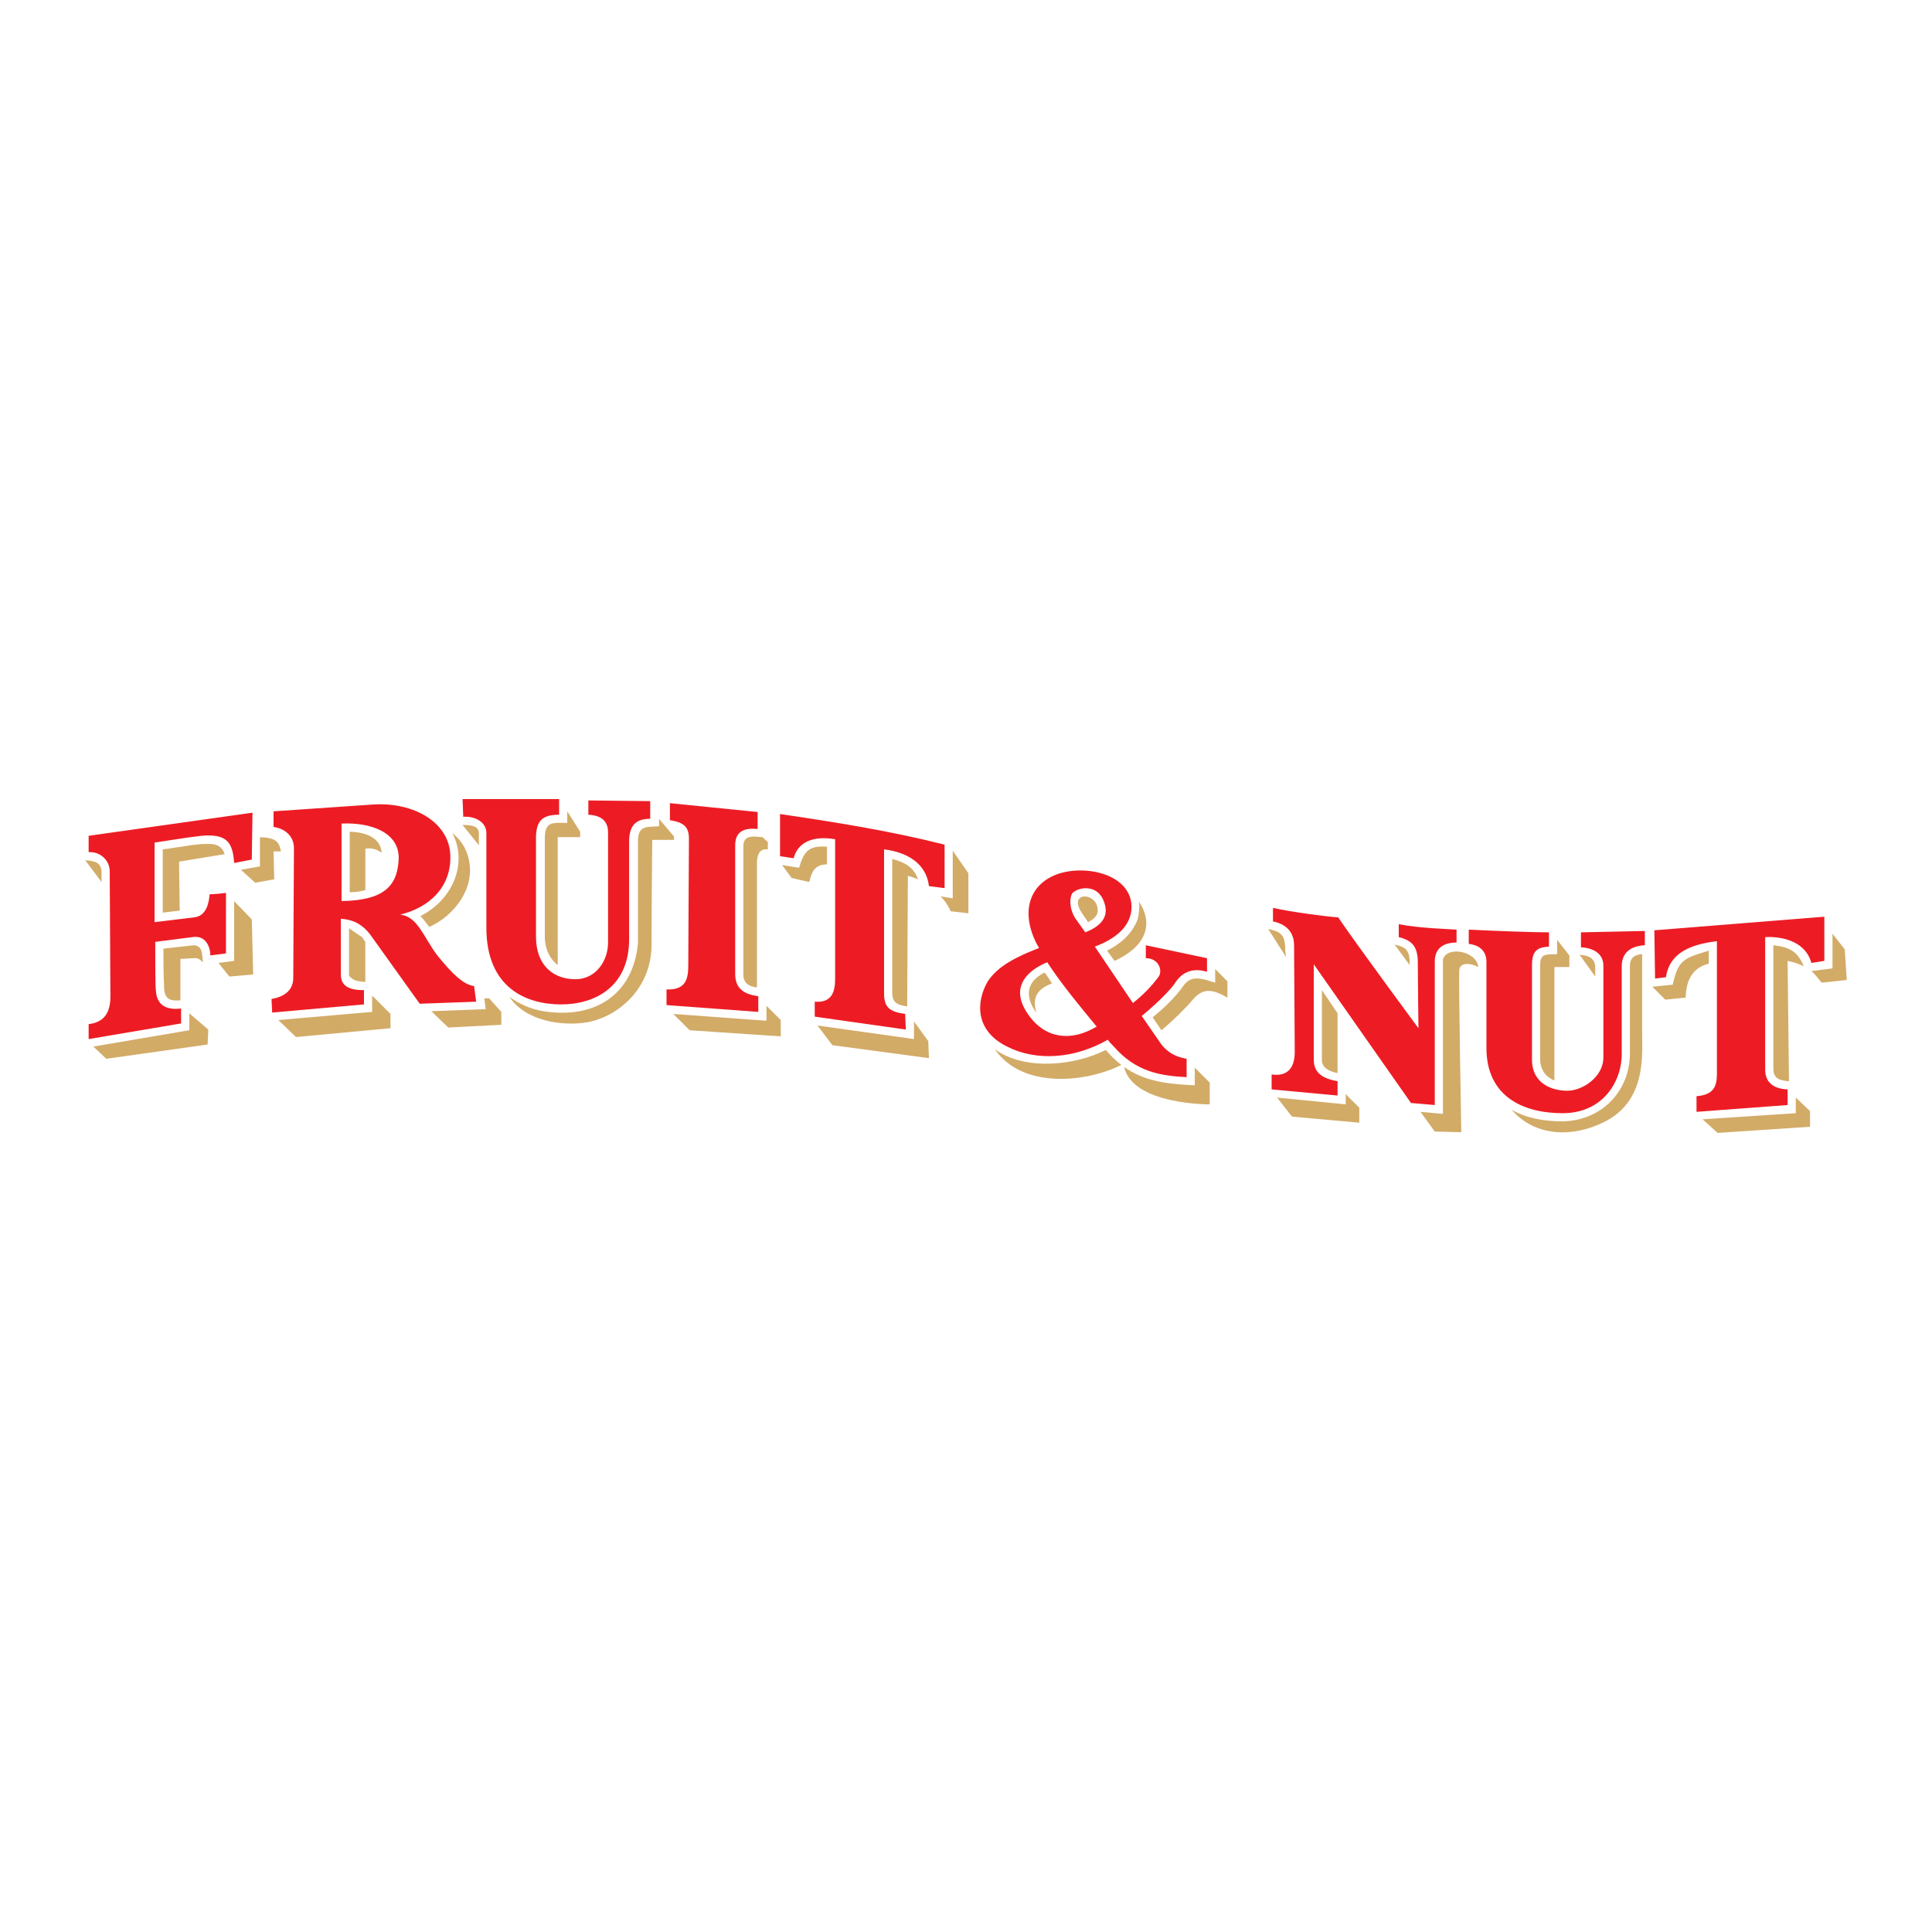 <?xml version="1.0" encoding="utf-8"?>
<!-- Generator: Adobe Illustrator 13.0.0, SVG Export Plug-In . SVG Version: 6.00 Build 14948)  -->
<!DOCTYPE svg PUBLIC "-//W3C//DTD SVG 1.0//EN" "http://www.w3.org/TR/2001/REC-SVG-20010904/DTD/svg10.dtd">
<svg version="1.0" id="Layer_1" xmlns="http://www.w3.org/2000/svg" xmlns:xlink="http://www.w3.org/1999/xlink" x="0px" y="0px"
	 width="192.756px" height="192.756px" viewBox="0 0 192.756 192.756" enable-background="new 0 0 192.756 192.756"
	 xml:space="preserve">
<g>
	<polygon fill-rule="evenodd" clip-rule="evenodd" fill="#FFFFFF" points="0,0 192.756,0 192.756,192.756 0,192.756 0,0 	"/>
	<path fill-rule="evenodd" clip-rule="evenodd" fill="#ED1C24" d="M8.843,83.388l16.347-2.306l-0.068,4.68l-1.764,0.339
		c-0.135-2.17-0.813-2.917-3.255-2.713c-1.289,0.136-4.68,0.679-4.68,0.679s0,4.069,0,7.936l3.934-0.475
		c1.357-0.136,1.493-1.696,1.561-2.306c0.542,0,1.628-0.136,1.628-0.136v6.037l-1.561,0.204c0-0.882-0.475-2.035-1.763-1.832
		L15.49,93.97c0,2.374,0,4.477,0.068,4.884c0.068,1.289,0.882,1.967,2.51,1.764c0,0.339,0,1.492,0,1.492l-9.225,1.561v-1.492
		c1.764-0.204,2.171-1.425,2.171-2.781c0-1.425-0.068-11.396-0.068-12.481c0-1.085-0.95-1.967-2.103-1.899V83.388L8.843,83.388z
		 M27.293,80.946l9.903-0.678c4.07-0.271,7.597,1.764,7.732,5.02s-2.17,5.291-5.02,5.969c1.764,0.136,2.374,2.307,3.731,4.07
		c1.424,1.763,2.577,2.917,3.663,3.052l0.204,1.56l-5.63,0.204l-4.952-6.919c-0.95-1.221-1.967-1.492-2.917-1.56v5.562
		c0,1.153,0.813,1.56,2.306,1.56v1.425l-9.157,0.814l-0.068-1.356c1.56-0.271,2.171-1.086,2.171-2.104l0.067-12.955
		c0-1.221-0.949-1.967-2.035-2.103V80.946L27.293,80.946z M34.076,89.9c4.138-0.068,5.562-1.424,5.698-4.138
		c0.135-2.713-2.781-3.73-5.698-3.595V89.9L34.076,89.9z M46.15,79.726h9.632v1.56c-1.696,0-2.307,0.61-2.307,2.374v9.767
		c0,3.053,1.899,4.273,3.935,4.273c2.035,0,3.256-1.831,3.256-3.663V83.049c0-1.085-0.611-1.696-1.967-1.764
		c0-0.407,0-1.424,0-1.424l6.173,0.068v1.763c-1.153,0-2.103,0.407-2.103,2.239v9.768c0,4.748-3.392,6.511-6.783,6.511
		c-3.459,0-7.461-1.628-7.461-7.665v-9.429c0-1.085-1.085-1.696-2.307-1.627L46.15,79.726L46.15,79.726z M66.838,81.828v-1.696
		l8.75,0.882v1.696c-1.289-0.136-2.238,0.204-2.238,1.628v12.82c0,1.492,0.882,2.034,2.306,2.238v1.56l-9.157-0.678v-1.561
		c1.967,0.067,2.17-1.085,2.17-2.441l0.067-12.617C68.737,82.371,68.059,82.032,66.838,81.828L66.838,81.828z M79.183,85.626
		l-1.357-0.203v-4.206c5.562,0.814,11.057,1.696,16.415,3.052v4.341l-1.56-0.204c-0.271-2.306-2.238-3.391-4.477-3.663v14.38
		c0,1.425,0.61,1.831,2.103,2.035l0.068,1.56l-9.089-1.288v-1.493c1.628,0.136,2.035-0.882,2.035-2.238V83.728
		C80.472,83.252,79.454,84.542,79.183,85.626L79.183,85.626z M114.319,95.598v-1.289l6.104,1.289v1.356
		c-1.764-0.542-2.713,0.407-3.12,1.018c-0.271,0.475-1.492,1.832-3.392,3.392l1.967,2.849c0.882,1.086,1.832,1.289,2.51,1.425v1.831
		c-2.51-0.136-5.02-0.475-7.258-3.052c-0.203-0.204-0.407-0.407-0.61-0.679c-3.323,1.899-7.122,2.171-10.039,0.679
		c-3.188-1.561-3.12-4.409-1.967-6.444c1.018-1.628,3.053-2.578,5.155-3.392c-0.068-0.135-0.204-0.339-0.271-0.475
		c-1.561-3.12-0.746-5.901,2.171-6.918c2.849-0.95,7.258,0.067,7.325,3.256c0,2.035-1.695,3.256-3.663,4.002l3.799,5.629
		c1.018-0.813,1.831-1.628,2.577-2.646C116.015,96.819,115.607,95.598,114.319,95.598L114.319,95.598z M108.282,93.021
		c1.356-0.543,2.306-1.357,1.967-2.713c-0.61-2.442-3.052-1.696-3.323-1.085s-0.136,1.628,0.339,2.374L108.282,93.021
		L108.282,93.021z M109.436,102.448c-1.628-1.967-3.596-4.341-4.952-6.444c-1.967,0.814-3.459,2.306-2.306,4.545
		c1.492,2.78,4.205,3.662,7.189,1.898H109.436L109.436,102.448z M127.003,90.578c1.764,0.407,5.427,0.882,6.512,0.95
		c1.832,2.713,8.004,11.056,8.004,11.056s-0.067-5.494-0.067-6.783c-0.067-1.356-0.543-1.967-1.899-2.306v-1.289
		c2.103,0.407,4.816,0.475,5.766,0.543v1.289c-1.356,0-2.171,0.611-2.171,1.899v14.312l-2.374-0.203l-9.699-13.838
		c0,0,0,8.208,0,9.496c0,1.357,0.882,1.899,2.374,2.171v1.425l-6.58-0.611v-1.492c1.357,0.204,2.307-0.407,2.307-2.238
		s-0.068-9.089-0.068-10.649c0-1.492-1.017-2.171-2.103-2.374V90.578L127.003,90.578z M146.538,94.173v-1.424
		c2.714,0.135,6.376,0.271,8.004,0.271v1.424c-1.085,0.067-1.695,0.339-1.695,1.832v9.428c0,2.442,2.035,3.12,3.527,3.12
		s3.595-1.356,3.595-3.323v-9.157c0-1.221-1.018-1.764-2.238-1.832v-1.492l6.376-0.136v1.425c-1.425,0.067-2.307,0.746-2.307,2.103
		v8.615c0.068,2.713-1.763,6.037-5.9,6.037c-4.07,0-7.598-1.764-7.598-6.512v-8.615C148.302,94.716,147.353,94.241,146.538,94.173
		L146.538,94.173z M165.056,92.817l16.958-1.357v4.409l-1.289,0.204c-0.678-2.442-3.459-2.646-4.612-2.578v13.227
		c0,1.018,0.543,1.899,2.238,1.967v1.561l-9.089,0.679v-1.561c1.695-0.136,2.035-0.949,2.035-2.238V93.902
		c-2.85,0.339-4.749,1.289-5.088,3.595l-1.085,0.136L165.056,92.817L165.056,92.817z"/>
	<path fill-rule="evenodd" clip-rule="evenodd" fill="#D2AB67" d="M8.504,85.83L10.132,88c0-0.339,0-0.61,0-0.949
		C10.132,85.966,9.318,85.898,8.504,85.83L8.504,85.83z M9.318,104.416l1.289,1.221l10.107-1.425l0.068-1.492l-1.899-1.628v1.695
		L9.318,104.416L9.318,104.416z M18,99.804v-4.138c0.542,0,1.017-0.068,1.289-0.068c0.61-0.068,0.746,0.271,0.949,0.407
		c-0.067-0.746,0-1.695-0.949-1.695l-2.985,0.339c0,1.289,0,2.51,0.068,3.798C16.373,99.804,17.118,99.871,18,99.804L18,99.804z
		 M21.799,96.073l1.085,1.356l2.375-0.203l-0.136-5.494L23.358,89.9v5.969L21.799,96.073L21.799,96.073z M17.932,90.85l-0.068-4.884
		l4.545-0.746c-0.204-0.678-0.678-1.085-1.832-1.018c-0.814,0-1.628,0.136-2.442,0.271c-0.61,0.068-1.289,0.204-1.899,0.271v6.309
		L17.932,90.85L17.932,90.85z M24.037,86.78l1.424,1.289l1.899-0.339l-0.068-2.781h0.746c-0.204-1.017-0.543-1.356-2.103-1.424
		v2.917L24.037,86.78L24.037,86.78z M45.132,83.117c1.018,0.814,1.696,1.967,1.764,3.595c0.067,2.51-1.899,4.816-4.07,5.766
		c-0.271-0.339-0.543-0.746-0.882-1.085C45.2,89.764,46.692,86.102,45.132,83.117L45.132,83.117z M48.32,99.6h0.475l1.221,1.356
		v1.289l-5.291,0.271l-1.695-1.628l5.426-0.204L48.32,99.6L48.32,99.6z M38.078,85.084c-0.339-0.271-0.95-0.542-1.628-0.407
		c0,0.542,0,2.17,0,4.138c-0.542,0.135-1.017,0.204-1.56,0.204v-6.037C37.061,83.049,38.01,83.931,38.078,85.084L38.078,85.084z
		 M36.45,93.97c0,1.899,0,3.459,0,4.002c-0.678-0.067-1.153-0.067-1.628-0.61v-4.748l1.289,0.882L36.45,93.97L36.45,93.97z
		 M37.128,99.328l1.832,1.832v1.424l-9.428,0.882l-1.764-1.695l9.36-0.814V99.328L37.128,99.328z M47.778,84.338l-1.628-2.035
		c0.746,0,1.628,0.067,1.628,0.813C47.778,83.524,47.778,83.931,47.778,84.338L47.778,84.338z M50.83,99.464
		c1.56,2.374,5.223,2.984,7.868,2.51c3.053-0.61,6.308-3.392,6.308-7.732c0-4.273,0.068-10.446,0.068-10.446h2.171v-0.339
		l-1.492-1.764v0.747c-1.289,0.067-2.103-0.068-2.103,1.492c0,3.391,0,6.783,0,10.174c-0.475,5.155-4.341,7.597-9.429,6.783
		C52.933,100.685,51.78,100.143,50.83,99.464L50.83,99.464z M55.646,96.276V83.524h2.238v-0.542l-1.289-2.035V82.1
		c-1.425,0-2.239-0.204-2.239,1.56c0,3.188,0,6.512,0,9.767C54.357,94.716,54.9,95.733,55.646,96.276L55.646,96.276z M76.063,83.524
		l0.542,0.475v0.746c-0.882-0.135-1.085,0.679-1.085,1.357v12.413c-0.678-0.068-1.289-0.339-1.356-1.153c0-4.341,0-8.682,0-12.956
		C74.164,83.252,75.249,83.456,76.063,83.524L76.063,83.524z M76.47,100.346c0.678,0.679,1.425,1.425,1.425,1.425v1.628
		l-9.089-0.611l-1.628-1.627l9.292,0.678V100.346L76.47,100.346z M78.03,86.305l0.95,1.289L80.743,88
		c0.204-0.881,0.475-1.763,1.764-1.763c0-0.611,0-1.153,0-1.764c-1.899-0.136-2.307,0.543-2.781,2.103L78.03,86.305L78.03,86.305z
		 M81.557,102.312l1.492,1.968l9.632,1.288l-0.068-1.695l-1.424-1.967v1.764L81.557,102.312L81.557,102.312z M90.511,100.414
		l0.068-13.024c0.339,0.068,0.678,0.204,1.017,0.339c-0.407-1.085-1.085-1.628-2.577-2.035c0,4.477,0,8.954,0,13.362
		C89.019,100.143,89.697,100.278,90.511,100.414L90.511,100.414z M93.834,89.425c0.475,0.475,0.814,1.018,1.017,1.493
		c0.746,0.068,1.764,0.204,1.764,0.204v-4.002l-1.56-2.239v4.748L93.834,89.425L93.834,89.425z M111.877,106.247
		c-3.323,1.695-9.835,2.51-12.616-1.561c2.984,2.171,8.004,1.628,11.057,0.068C110.859,105.365,111.334,105.84,111.877,106.247
		L111.877,106.247z M113.641,89.968c1.289,1.899,1.085,4.273-2.441,5.901l-0.746-1.018c1.424-0.746,2.441-1.628,3.052-3.12
		C113.641,91.121,113.709,90.51,113.641,89.968L113.641,89.968z M104.958,98.107c-1.356,0.543-2.034,1.289-1.56,2.917
		c-0.407-0.543-0.679-1.086-0.746-1.764c-0.068-1.085,0.678-1.764,1.56-2.238C104.483,97.361,104.688,97.7,104.958,98.107
		L104.958,98.107z M121.238,96.683l1.221,1.221v1.627c-1.425-0.813-2.374-1.017-3.392,0.137c-0.746,0.882-1.968,2.103-3.188,3.119
		l-0.882-1.288c1.086-0.882,2.239-1.968,3.053-3.12c0.813-1.221,2.035-0.679,3.188-0.339V96.683L121.238,96.683z M119.203,106.519
		l1.492,1.492v2.171c0,0-7.665,0.067-8.547-3.731c2.035,1.425,4.205,1.696,7.055,1.832V106.519L119.203,106.519z M109.503,91.053
		c0.271-2.035-2.984-2.238-1.628-0.068c0.204,0.339,0.475,0.678,0.679,1.017C108.96,91.799,109.367,91.528,109.503,91.053
		L109.503,91.053z M126.528,92.681l1.764,2.781c0-0.271-0.067-0.542-0.067-0.746C128.225,93.156,127.682,92.952,126.528,92.681
		L126.528,92.681z M127.41,109.503l1.492,1.899l6.715,0.61v-1.492l-1.356-1.356v1.018L127.41,109.503L127.41,109.503z
		 M133.447,107.062v-5.97l-1.561-2.307v7.123C132.022,106.654,132.769,106.926,133.447,107.062L133.447,107.062z M141.723,110.928
		l1.424,1.967l2.646,0.067c0,0-0.271-14.854-0.203-16.008c-0.067-1.017,1.153-0.881,1.899-0.475c-0.136-1.56-3.12-2.17-3.527-0.746
		v15.397L141.723,110.928L141.723,110.928z M150.812,110.724c2.374,2.714,6.104,2.781,9.226,1.221
		c4.272-2.103,3.798-6.782,3.798-8.953c0-2.035,0-6.308,0-7.8c-0.746,0.067-1.221,0.339-1.221,1.221c0,2.917,0,5.766,0,8.682
		c0,3.799-2.849,6.716-6.715,6.783C154,111.877,152.236,111.538,150.812,110.724L150.812,110.724z M157.595,95.258l1.561,2.17
		c0-0.406,0-0.746,0-1.085C159.02,95.462,158.341,95.327,157.595,95.258L157.595,95.258z M155.085,107.808V96.479h1.492v-1.153
		l-1.221-1.561v1.425c-1.018,0.067-1.696-0.136-1.696,1.085c0,3.12,0,6.24,0,9.36C153.66,106.789,154.271,107.468,155.085,107.808
		L155.085,107.808z M139.145,94.241l1.493,2.035c0-0.136,0-0.204,0-0.339C140.638,94.648,140.026,94.445,139.145,94.241
		L139.145,94.241z M164.853,98.446l1.289,1.289l2.034-0.204c0.068-1.967,0.814-2.984,2.307-3.391v-1.289
		c-2.441,0.746-3.053,0.882-3.595,3.392L164.853,98.446L164.853,98.446z M169.872,111.674l1.492,1.356l9.225-0.61v-1.561
		l-1.424-1.356v1.561L169.872,111.674L169.872,111.674z M178.486,107.875l-0.136-12.006c0.679,0.135,1.221,0.339,1.628,0.542
		c-0.61-1.356-1.221-1.899-3.052-2.103c0,4.137,0,8.275,0,12.345C176.927,107.672,177.673,107.808,178.486,107.875L178.486,107.875z
		 M180.725,96.886c0.407,0.339,0.679,0.747,1.018,1.154c0.746-0.068,2.51-0.271,2.51-0.271l-0.203-3.053l-1.222-1.56v3.459
		L180.725,96.886L180.725,96.886z"/>
</g>
</svg>
